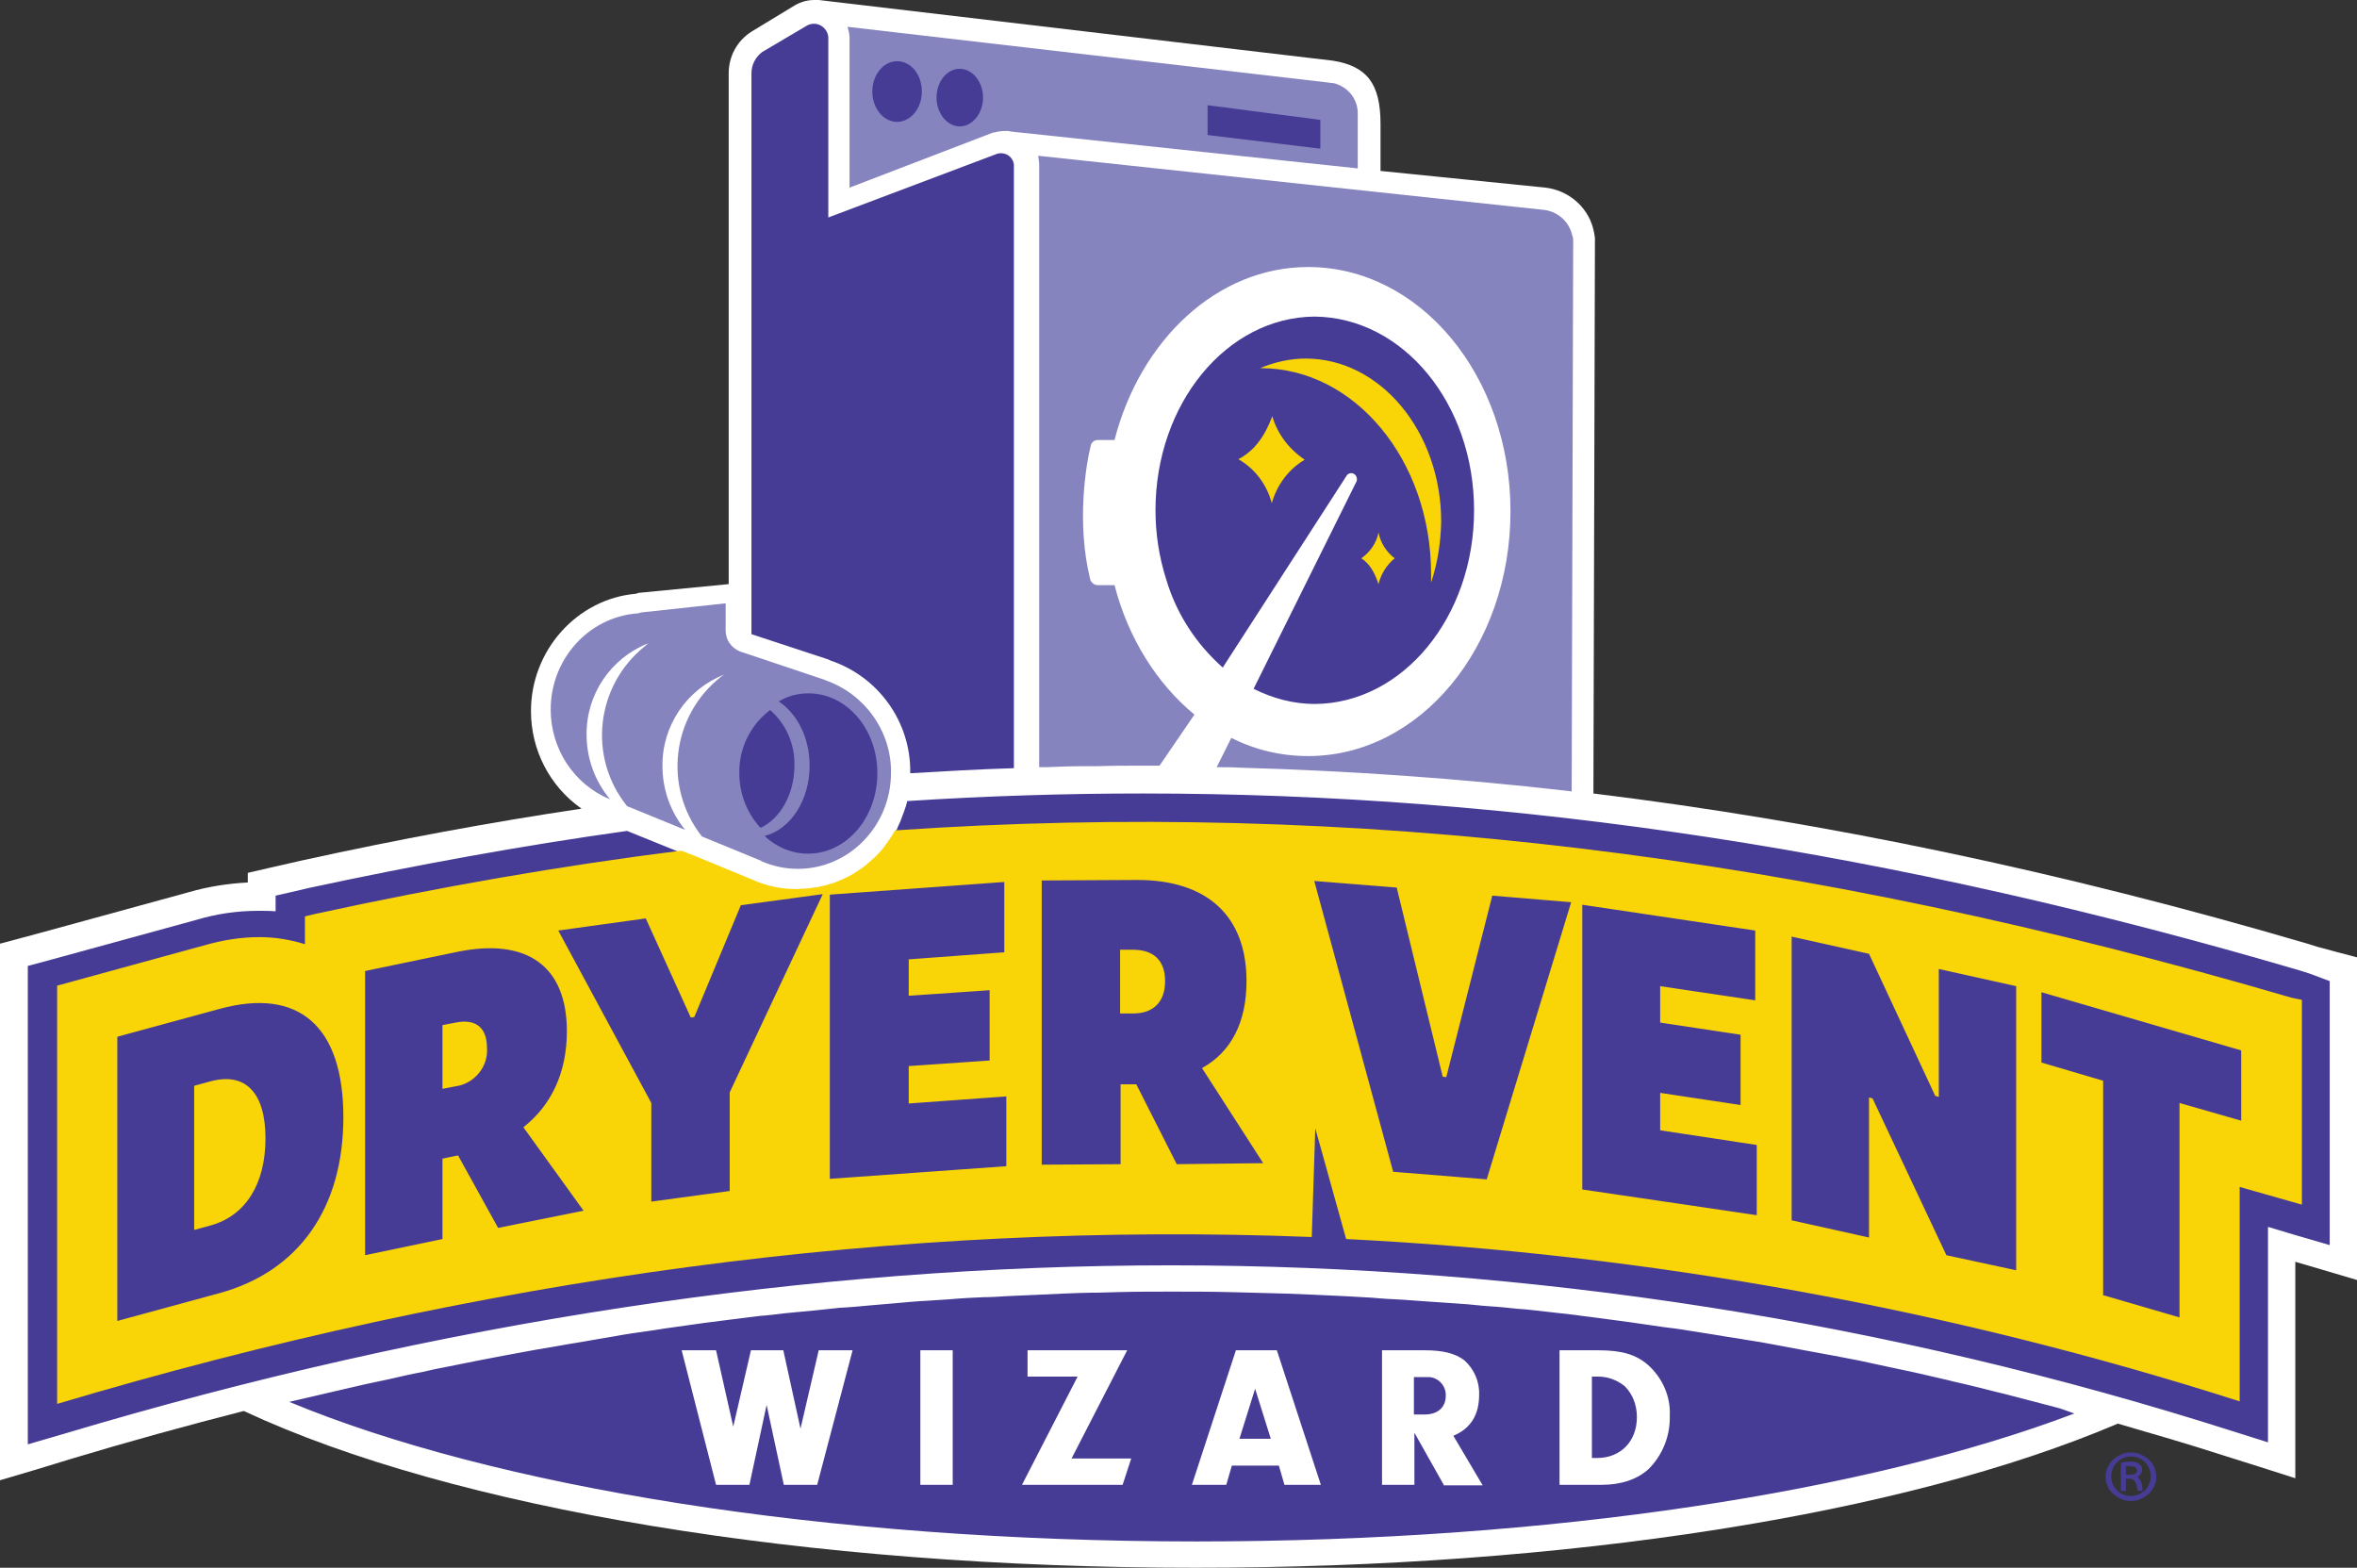 <?xml version="1.0" encoding="utf-8"?>
<svg viewBox="0 0 466.1 310" xmlns="http://www.w3.org/2000/svg">
  <rect x="0" y="0" width="466.1" height="310" fill="#333333" stroke="none"/>
  <!-- viewBox="0 0 466.1 359.4 w tagline-->
  <!-- viewBox="0 0 466.1 310 w/o tagline-->
  <defs>
    <style type="text/css">
    :root { 
      --st0: #FFFFFF;
      --st1: #463C96;
      --st2:#8684BF;
      --st3:#F9D407;
    }
    
	.st0{fill:#FFFFFF;}
	.st1{fill:#463C96;}
  .nbly{fill:#FFFFFF; display:none;}
  .copyright{fill:#463C96;}
	.st2{fill:#8684BF;}
	.st3{fill:#F9D407;}
</style>
  </defs>

  <path class="st0" d="M 462.3 188.3 L 458.2 187.2 L 456.3 186.6 C 407.6 172.3 360.8 162.5 315.1 156.9 L 315.4 48 C 315.4 47.7 315.4 47.3 315.4 47 C 315.3 46.3 315.2 45.7 315 45 C 313.8 40.7 310 37.6 305.6 37.1 L 273 33.8 L 273 24.5 C 273 16.5 270.3 13.1 263.6 12 L 161.9 0 L 161.5 0 L 161 0 C 159.6 0 158.3 0.4 157.1 1.1 L 148.7 6.2 C 145.8 8 144.1 11.1 144.1 14.5 L 144.1 115.5 L 126.6 117.2 C 126.3 117.2 126 117.3 125.8 117.4 C 114.1 118.4 105 128.6 105 140.6 C 105 148.3 108.7 155.5 115 159.9 C 96.9 162.6 78.6 166 59.9 170.1 L 57.7 170.6 L 53.3 171.6 L 49 172.6 L 49 174.5 C 45.1 174.7 41.2 175.3 37.4 176.4 L 8.2 184.4 L 4.1 185.5 L 0 186.6 L 0 292.7 L 7.1 290.6 L 14.3 288.4 C 25.6 285 36.9 281.9 48.2 279 C 89.5 298.3 159.5 310 236.4 310 C 309.7 310 376.6 299.5 418.8 281.5 C 425.7 283.5 432.6 285.5 439.4 287.7 L 446.7 290 L 453.9 292.3 L 453.9 249.5 L 459 251 L 466.1 253.1 L 466.1 189.3 L 462.3 188.3 Z" />
  <path class="st2" d="M 176.2 152.8 C 176.2 163.3 167.9 171.8 157.8 171.8 C 155.3 171.8 152.9 171.3 150.6 170.3 L 150.5 170.2 L 138.8 165.4 C 131.1 155.6 132.8 141.5 142.6 133.8 C 142.8 133.7 143 133.5 143.2 133.4 C 135.8 136.3 130.9 143.5 131 151.5 C 131 156.1 132.6 160.6 135.5 164.1 L 124 159.4 C 116.2 149.7 117.8 135.6 127.5 127.8 C 127.7 127.6 128 127.4 128.2 127.2 C 120.8 130.1 115.9 137.3 116 145.3 C 116 149.9 117.6 154.4 120.6 158 C 120.6 158 120.5 158 120.5 158 C 113.4 155 108.9 148 108.9 140.3 C 108.9 130.4 116.3 122.1 125.9 121.3 C 126.2 121.3 126.5 121.2 126.8 121.1 L 143.5 119.3 L 143.5 124.7 C 143.5 126.5 144.6 128.1 146.3 128.8 L 163 134.4 C 163.1 134.4 163.2 134.5 163.2 134.5 C 171 137.2 176.3 144.6 176.2 152.8 Z M 229.3 151.4 L 225.9 151.4 C 223 151.4 220 151.4 217.1 151.5 L 214.4 151.5 C 211.9 151.5 209.3 151.6 206.8 151.7 L 205.5 151.7 L 205.5 32.7 C 205.5 32.1 205.4 31.4 205.3 30.8 L 305.3 41.5 C 308 41.8 310.3 43.8 310.9 46.5 L 311 46.8 C 311.1 47.1 311.1 47.5 311.1 47.8 L 310.8 156.5 L 310.1 156.4 C 288.3 153.9 266.7 152.4 245.3 151.8 C 243.6 151.7 242.1 151.7 240.6 151.7 L 243.5 145.9 C 248.2 148.3 253.4 149.5 258.7 149.5 C 280.8 149.5 298.7 127.9 298.7 101.1 C 298.7 74.3 280.8 52.8 258.7 52.8 C 240.7 52.8 225.5 67.2 220.4 87 L 217.1 87 C 216.4 87 215.8 87.5 215.7 88.1 C 214.8 91.7 212.8 103.3 215.6 114.6 C 215.8 115.2 216.4 115.7 217 115.7 L 220.4 115.7 C 223.1 126.2 228.8 135.2 236.2 141.3 L 229.3 151.4 Z M 200.1 151.9 L 200.6 151.9 L 200.1 151.9 Z M 262.5 16.3 L 167.6 5.3 C 167.8 6 168 6.7 168 7.5 L 168 37.1 L 196.4 26.2 L 196.5 26.2 L 196.6 26.2 C 197.3 26 198 25.9 198.7 25.9 L 199.1 25.9 C 199.3 25.9 199.6 25.9 199.8 26 L 268.5 33.3 L 268.5 22.4 C 268.5 20 267.1 17.9 265 16.9 C 264.4 16.6 263.8 16.4 263.2 16.4 L 262.5 16.3 Z" />
  <path class="st1" d="M 456.7 192.5 L 454.8 191.9 C 374.5 168.3 299.7 156.9 225.9 156.9 C 210.4 156.9 194.9 157.4 179.4 158.4 C 179.3 159 179.1 159.5 178.9 160.1 L 178.8 160.4 C 178.6 160.9 178.4 161.5 178.2 162 L 178.1 162.3 C 177.9 162.8 177.6 163.3 177.4 163.9 C 177.1 164.4 176.8 164.9 176.5 165.4 L 176.4 165.6 C 176.1 166.1 175.8 166.5 175.5 167 L 175.3 167.2 C 175 167.6 174.6 168.1 174.2 168.5 L 174.1 168.6 C 173.7 169 173.4 169.4 173 169.8 L 172.8 170 C 172.4 170.4 172 170.7 171.6 171.1 L 171.4 171.3 C 171 171.6 170.5 172 170.1 172.3 L 169.9 172.4 C 169.5 172.7 169 173 168.6 173.2 L 168.4 173.3 C 167.9 173.6 167.4 173.8 166.9 174.1 L 166.6 174.2 C 166.1 174.4 165.6 174.6 165.1 174.8 L 164.9 174.9 C 164.4 175.1 163.9 175.3 163.3 175.4 L 163.2 175.4 C 162.7 175.5 162.1 175.7 161.6 175.8 L 161.3 175.9 C 160.8 176 160.2 176.1 159.7 176.1 L 159.2 176.1 C 158.6 176.2 158 176.2 157.4 176.2 C 154.3 176.2 151.3 175.6 148.5 174.3 L 137.1 169.6 L 124 164.3 C 103.3 167.2 82.4 171 61 175.6 L 58.9 176.1 L 54.5 177.1 L 54.5 180.2 C 53.4 180.1 52.3 180.1 51.1 180.1 C 46.9 180.1 42.8 180.7 38.8 181.9 L 9.6 189.9 L 5.5 191 L 5.5 285.6 L 12.7 283.5 C 86.6 261.4 160.2 250.2 231.6 250.2 C 302.7 250.2 373.4 261.3 441.2 282.9 L 448.5 285.2 L 448.5 242.6 L 453.5 244.1 L 460.7 246.2 L 460.7 194 L 456.7 192.5 Z M 182.3 18.1 C 182.3 21.4 180.1 24.1 177.4 24.1 C 174.7 24.1 172.5 21.4 172.5 18.1 C 172.5 14.8 174.7 12.1 177.4 12.1 C 180.1 12.1 182.3 14.7 182.3 18.1 Z M 189.8 13.6 C 187.2 13.6 185.2 16.2 185.2 19.3 C 185.2 22.4 187.3 25 189.8 25 C 192.3 25 194.4 22.4 194.4 19.3 C 194.4 16.2 192.3 13.6 189.8 13.6 Z M 238.8 20.8 L 238.8 26.7 L 261.1 29.4 L 261.1 23.7 L 238.8 20.8 Z M 157.1 151.4 C 157.1 157 154.3 161.9 150.4 163.7 C 147.7 160.8 146.2 156.9 146.2 152.9 C 146.1 148 148.4 143.3 152.3 140.4 C 155.5 143.2 157.2 147.2 157.1 151.4 M 159.9 137.1 C 157.8 137.1 155.8 137.6 154 138.7 C 157.6 141.1 160.1 145.8 160.1 151.4 C 160.1 158.3 156.3 164 151.2 165.3 C 153.5 167.5 156.6 168.8 159.8 168.8 C 167.4 168.8 173.5 161.7 173.5 152.9 C 173.5 144.1 167.4 137.1 159.9 137.1 M 198 30.3 C 197.7 30.3 197.5 30.3 197.2 30.4 L 163.8 43 L 163.8 7.5 C 163.8 6 162.5 4.7 161 4.7 C 160.5 4.7 160 4.8 159.5 5.1 L 150.7 10.3 C 149.4 11.3 148.6 12.8 148.6 14.5 L 148.6 125.4 L 163.8 130.4 L 164.2 130.6 C 173.7 133.8 180.1 142.7 180 152.7 L 180 152.9 C 186.8 152.5 193.6 152.1 200.4 151.9 L 200.5 151.9 L 200.5 32.9 C 200.6 31.5 199.4 30.3 198 30.3 Z M 260 62.6 C 242.6 62.7 228.5 79.8 228.5 100.9 C 228.5 105.5 229.2 110.1 230.6 114.5 C 232.6 121.3 236.5 127.3 241.8 132 L 266.4 93.9 C 266.8 93.5 267.5 93.4 268 93.9 C 268.3 94.2 268.4 94.7 268.3 95.1 L 247.9 136.2 C 251.7 138.1 255.8 139.2 260 139.2 C 277.4 139.1 291.5 122 291.5 100.9 C 291.5 79.8 277.5 62.8 260 62.6 Z M 410.2 279.5 C 369.6 294.9 307 304.8 236.6 304.8 C 162.8 304.8 97.4 293.9 57.2 277.2 C 58.5 276.9 59.8 276.6 61.1 276.3 C 62.7 275.9 64.2 275.6 65.8 275.2 C 68 274.7 70.1 274.2 72.3 273.7 L 77 272.7 C 79.2 272.2 81.3 271.7 83.5 271.3 C 85.1 270.9 86.6 270.6 88.2 270.3 L 94.7 269 L 99.4 268.1 C 101.6 267.7 103.7 267.3 105.9 266.9 L 110.6 266.1 C 112.7 265.7 114.9 265.4 117 265 L 121.7 264.2 C 123.8 263.8 126 263.5 128.1 263.2 C 129.7 263 131.2 262.7 132.8 262.5 C 135 262.2 137.1 261.9 139.2 261.6 L 143.9 261 L 150.3 260.2 C 151.8 260.1 153.4 259.9 155 259.7 C 157.1 259.5 159.2 259.3 161.3 259.1 L 166 258.6 C 168.1 258.5 170.2 258.3 172.3 258.1 C 173.9 258 175.4 257.8 177 257.7 C 179.2 257.5 181.3 257.3 183.4 257.2 C 184.9 257.1 186.5 257 188 256.9 C 190.2 256.7 192.3 256.6 194.5 256.5 C 196 256.5 197.5 256.4 199 256.3 C 201.3 256.2 203.5 256.1 205.7 256 L 210 255.8 C 212.4 255.7 214.9 255.6 217.3 255.6 L 220.9 255.5 C 224.6 255.4 228.2 255.4 231.8 255.4 C 235.6 255.4 239.4 255.4 243.2 255.5 C 244.6 255.5 245.9 255.6 247.2 255.6 C 249.6 255.7 252.1 255.7 254.6 255.8 L 259.5 256 C 261.6 256.1 263.8 256.2 266 256.3 C 267.8 256.4 269.5 256.5 271.3 256.6 C 273.4 256.8 275.4 256.9 277.4 257 L 283 257.4 C 285 257.5 286.9 257.7 288.8 257.8 C 290.7 257.9 292.8 258.2 294.6 258.3 C 296.4 258.4 298.3 258.6 300.1 258.8 C 302.1 258.9 304.1 259.2 306.1 259.4 C 307.9 259.6 309.6 259.8 311.4 260 C 313.4 260.3 315.5 260.5 317.5 260.8 C 319.2 261 321 261.3 322.7 261.5 C 324.8 261.8 326.8 262.1 328.9 262.4 C 330.5 262.6 332.2 262.8 333.9 263.1 C 336 263.4 338.1 263.8 340.2 264.1 C 341.8 264.4 343.5 264.6 345.1 264.9 C 347.2 265.2 349.4 265.6 351.5 266 C 353.1 266.3 354.7 266.6 356.3 266.9 C 358.5 267.3 360.7 267.7 362.8 268.1 L 367.5 269 C 369.7 269.5 371.8 269.9 374 270.4 L 378.7 271.4 C 380.9 271.9 383 272.4 385.2 272.9 C 386.7 273.3 388.3 273.6 389.8 274 C 392 274.5 394.1 275.1 396.3 275.6 C 397.8 276 399.4 276.4 400.9 276.8 C 403.1 277.4 405.2 277.9 407.4 278.5 L 410.2 279.5 Z M 330.2 280 C 330.4 276.2 328.8 272.5 325.9 269.9 C 323.5 267.8 320.6 267 316.1 267 L 308.4 267 L 308.4 293.6 L 316.8 293.6 C 320.6 293.6 323.8 292.5 326 290.5 C 328.8 287.7 330.3 283.9 330.2 280 Z M 321.3 274.1 C 322.9 275.7 323.7 277.9 323.7 280.2 C 323.7 285 320.5 288.3 315.8 288.3 L 314.8 288.3 L 314.8 272.2 L 316 272.2 C 318 272.2 319.8 272.9 321.3 274.1 Z M 285.5 293.7 L 293.2 293.7 L 287.4 283.9 C 290.8 282.5 292.5 279.8 292.5 275.8 C 292.6 273.2 291.5 270.7 289.6 269 C 287.8 267.6 285.3 267 281.8 267 L 273.3 267 L 273.3 293.6 L 279.7 293.6 L 279.7 283.3 L 285.5 293.6 L 285.5 293.7 Z M 282.6 272.3 C 284.5 272.4 286 274.1 285.9 276 C 285.9 278.3 284.3 279.7 281.7 279.7 L 279.6 279.7 L 279.6 272.3 C 279.8 272.3 282.5 272.3 282.6 272.3 Z M 261.2 293.6 L 252.5 267 L 244.4 267 L 235.7 293.6 L 242.5 293.6 L 243.6 289.8 L 252.9 289.8 L 254 293.6 L 261.2 293.6 Z M 248.2 274.6 L 251.3 284.5 L 245.1 284.5 L 248.2 274.6 Z M 223.7 288.4 L 211.9 288.4 L 222.9 267 L 203.2 267 L 203.2 272.2 L 213.1 272.2 L 202.1 293.6 L 222 293.6 L 223.7 288.4 Z M 188.4 267 L 182 267 L 182 293.6 L 188.4 293.6 L 188.4 267 Z M 168.6 267 L 161.9 267 L 158.3 282.5 L 154.9 267 L 148.5 267 L 145 282.1 L 141.6 267 L 134.8 267 L 141.6 293.6 L 148.2 293.6 L 151.6 277.8 L 155 293.6 L 161.6 293.6 L 168.6 267 Z"/>
  <path class="st3" d="M 283 115.2 C 283 114.6 283 114.1 283 113.5 C 283 91 267.9 72.8 249.3 72.8 L 249.2 72.8 C 252 71.6 255.1 70.9 258.2 70.9 C 273 70.9 285 85.4 285 103.2 C 284.9 107.3 284.3 111.3 283 115.2 Z M 251.6 82.3 C 250.1 86.3 248.1 89.1 244.9 90.8 C 248.2 92.7 250.5 95.8 251.5 99.5 C 252.5 95.9 254.8 92.8 258 90.9 C 254.9 88.8 252.6 85.8 251.6 82.3 Z M 272.6 105.3 C 272.2 107.4 270.9 109.2 269.2 110.4 C 270.8 111.4 271.8 113.1 272.6 115.5 C 273.1 113.5 274.2 111.7 275.8 110.4 C 274.1 109.1 273 107.3 272.6 105.3 Z M 453.2 197.3 C 356.3 168.9 267.3 158 177 164.2 C 176.3 165.5 175.4 166.7 174.5 167.9 C 173.6 169 172.5 170 171.4 170.9 L 171.3 171 C 170.6 171.6 169.8 172.1 169 172.6 L 168.9 172.7 C 168.5 172.9 168.2 173.1 167.8 173.3 L 167.6 173.4 C 166.8 173.8 165.9 174.2 165.1 174.5 L 164.8 174.6 C 164.5 174.7 164.1 174.8 163.8 174.9 L 163.5 175 C 163.1 175.1 162.6 175.2 162.2 175.3 C 161.8 175.4 161.3 175.5 160.8 175.5 L 160.4 175.6 L 159.4 175.7 L 159 175.7 C 158.5 175.7 158.1 175.8 157.6 175.8 C 154.5 175.8 151.5 175.2 148.7 173.9 L 137.3 169.2 L 134.7 168.2 C 110.8 171.2 86.8 175.4 62.4 180.7 L 60.3 181.2 L 60.3 186.7 C 57.4 185.8 54.4 185.3 51.3 185.3 C 47.6 185.3 44 185.9 40.5 186.9 L 11.3 194.9 L 11.3 277.6 C 95.1 252.6 177.8 241.4 259.4 244.6 L 260.1 223.1 L 266.2 245 C 326.2 248 385.7 258.8 442.9 277.1 L 442.9 234.7 L 455.2 238.2 L 455.2 197.7 L 453.2 197.3 Z M 43.4 255.7 L 23.2 261.2 L 23.2 205 L 43.4 199.5 C 59.1 195.2 67.9 202.9 67.9 220.9 C 67.9 238.9 59.1 251.4 43.4 255.7 Z M 98.5 242.8 L 90.6 228.5 L 90.4 228.5 L 87.5 229.1 L 87.5 245 L 72.2 248.2 L 72.2 192 L 90.5 188.2 C 104.3 185.4 112.1 191.1 112.1 203.9 C 112.1 212 109.1 218.5 103.5 222.9 L 115.4 239.4 L 98.5 242.8 Z M 144.3 216 L 144.3 235.5 L 128.8 237.6 L 128.8 218.1 L 110.4 184 L 127.7 181.6 L 136.6 201.2 L 137.3 201.1 L 146.5 179 L 162.7 176.8 L 144.3 216 Z M 199 230.6 L 164.1 233.1 L 164.1 176.9 L 198.6 174.4 L 198.6 188.3 L 179.7 189.7 L 179.7 196.9 L 195.7 195.8 L 195.7 209.7 L 179.7 210.8 L 179.7 218.2 L 199 216.8 L 199 230.6 Z M 232.7 230.2 L 224.7 214.4 L 224.6 214.4 L 221.6 214.4 L 221.6 230.2 L 206 230.3 L 206 174.1 L 224.6 174 C 238.7 173.9 246.5 181.1 246.5 194 C 246.5 202.1 243.5 208 237.7 211.2 L 249.8 230 L 232.7 230.2 Z M 294 233.2 L 275.5 231.7 L 259.9 174.2 L 276.2 175.5 L 285.3 212.9 L 286 213 L 295.1 177.1 L 310.7 178.4 L 294 233.2 Z M 347.5 240.3 L 312.9 235.2 L 312.9 178.9 L 347.1 184 L 347.1 197.8 L 328.3 195 L 328.3 202.2 L 344.2 204.6 L 344.2 218.5 L 328.3 216.1 L 328.3 223.5 L 347.4 226.4 L 347.4 240.3 L 347.5 240.3 Z M 398.8 251.2 L 384.9 248.2 L 370.3 217.2 L 369.6 217 L 369.6 244.7 L 354.3 241.3 L 354.3 185.2 L 369.6 188.6 L 382.7 216.7 L 383.4 216.9 L 383.4 191.6 L 398.7 195 L 398.7 251.2 L 398.8 251.2 Z M 443.2 221.6 L 431 218.1 L 431 260.5 L 415.9 256.1 L 415.9 213.7 L 403.7 210.1 L 403.7 196.2 L 443.2 207.7 L 443.2 221.6 Z M 41.7 213.8 L 38.4 214.7 L 38.4 243.2 L 41.7 242.3 C 48.5 240.4 52.5 234.2 52.5 225.1 C 52.5 216 48.5 212 41.7 213.8 Z M 224.1 187.8 L 221.5 187.8 L 221.5 200.4 L 224.1 200.4 C 228.1 200.4 230.4 198.1 230.4 194 C 230.4 189.9 228.1 187.8 224.1 187.8 Z M 90.1 202.2 L 87.5 202.7 L 87.5 215.3 L 90.1 214.8 C 93.8 214.3 96.6 210.9 96.3 207.2 C 96.3 203.2 94.1 201.4 90.1 202.2 Z" />
  <path class="copyright" d="M 423.7 294.7 L 423.7 294.8 L 422.7 294.8 L 422.7 294.7 C 422.6 294 422.5 293.4 422.2 293 C 422 292.6 421.7 292.4 421.3 292.4 L 420.4 292.4 L 420.4 294.8 L 419.4 294.8 L 419.4 289.2 L 419.5 289.2 C 420.1 289.1 420.6 289 421.1 289 C 421.9 289 422.5 289.1 422.9 289.4 C 423.4 289.7 423.6 290.1 423.6 290.6 C 423.6 291.2 423.3 291.7 422.7 292 C 422.9 292.2 423.1 292.5 423.3 292.8 C 423.5 293.2 423.7 293.8 423.7 294.7 Z M 422.6 290.8 C 422.6 290.2 422.1 289.9 421.1 289.9 C 420.8 289.9 420.6 289.9 420.4 289.9 L 420.4 291.6 L 421.3 291.6 C 422.2 291.6 422.6 291.3 422.6 290.8 Z M 426.4 292 C 426.4 292.7 426.3 293.3 426 293.9 C 425.7 294.4 425.4 295 424.9 295.4 C 424.4 295.8 423.9 296.2 423.3 296.4 C 422.7 296.7 422.1 296.8 421.4 296.8 C 420.7 296.8 420.1 296.7 419.5 296.4 C 418.9 296.2 418.4 295.8 417.9 295.4 C 417.4 295 417 294.5 416.8 293.9 C 416.5 293.3 416.4 292.7 416.4 292 C 416.4 291.3 416.5 290.7 416.8 290.1 C 417.1 289.6 417.4 289 417.9 288.6 C 418.4 288.2 418.9 287.8 419.5 287.6 C 420.1 287.3 420.7 287.2 421.4 287.2 C 422.1 287.2 422.7 287.3 423.3 287.6 C 423.9 287.8 424.4 288.2 424.9 288.6 C 425.4 289 425.8 289.5 426 290.1 C 426.2 290.7 426.4 291.3 426.4 292 Z M 425.3 291.9 C 425.3 289.7 423.6 288 421.4 288 C 419.3 288 417.5 289.7 417.5 291.9 C 417.5 294.1 419.2 295.8 421.4 295.8 C 423.6 295.8 425.3 294.1 425.3 291.9 Z"/>
  <path class="nbly" d="M 123.5 338.9 L 114.1 334.6 C 114 334.6 113.9 334.5 113.9 334.6 C 113.8 334.6 113.7 334.6 113.7 334.6 L 109.1 336.7 L 108.9 336.8 L 108.9 335.4 C 108.9 335.1 108.6 334.8 108.3 334.8 L 104.5 334.8 C 104.2 334.8 103.9 335 103.9 335.4 L 103.9 350.5 C 103.9 350.8 104.2 351.1 104.5 351.1 L 108.3 351.1 C 108.6 351.1 108.9 350.9 108.9 350.5 L 108.9 342.1 L 109 342.1 L 113.9 339.8 L 114 339.8 L 114.1 339.8 L 119 342.1 L 119.1 342.1 L 119.1 350.5 C 119.1 350.8 119.4 351.1 119.7 351.1 C 119.7 351.1 119.7 351.1 119.7 351.1 L 123.5 351.1 C 123.8 351.1 124.1 350.8 124.1 350.5 L 124.1 339.4 C 123.8 339.2 123.7 339 123.5 338.9 Z M 146.8 336.9 L 142.9 336.9 C 142.6 336.9 142.3 337.1 142.3 337.4 C 142.3 337.4 142.3 337.4 142.3 337.4 L 142.3 350.4 C 142.3 350.7 142.6 351 142.9 351 L 146.8 351 C 147.1 351 147.4 350.8 147.4 350.4 L 147.4 337.4 C 147.4 337.2 147.1 336.9 146.8 336.9 Z M 144.9 329.3 C 143.3 329.3 142.1 330.6 142.1 332.2 C 142.1 333.8 143.4 335 145 335 C 146.6 335 147.8 333.7 147.8 332.2 C 147.8 330.7 146.6 329.4 145 329.4 C 145 329.3 144.9 329.3 144.9 329.3 Z M 175.7 336.6 C 174.3 336.5 173 337 172.1 338.1 L 171.9 338.3 L 171.9 331 C 171.9 330.7 171.6 330.4 171.3 330.4 L 167.4 330.4 C 167.1 330.4 166.8 330.6 166.8 330.9 C 166.8 330.9 166.8 330.9 166.8 330.9 L 166.8 350.4 C 166.8 350.7 167.1 351 167.4 351 C 167.4 351 167.4 351 167.4 351 L 171.3 351 C 171.6 351 171.9 350.8 171.9 350.4 L 171.9 343.4 C 171.9 341.3 173.3 341.1 173.8 341.1 C 175.5 341.1 175.7 342.6 175.7 343.4 L 175.7 350.4 C 175.7 350.7 176 351 176.3 351 L 180.2 351 C 180.5 351 180.8 350.8 180.8 350.4 L 180.8 341.8 C 180.8 340.4 180.3 339 179.4 338 C 178.4 337 177.1 336.5 175.7 336.6 Z M 192 336.6 C 190.6 336.5 189.3 337 188.4 338 L 188.2 338.2 L 188.2 331.1 C 188.2 330.8 187.9 330.5 187.6 330.5 C 187.6 330.5 187.6 330.5 187.6 330.5 L 183.7 330.5 C 183.4 330.5 183.1 330.7 183.1 331.1 L 183.1 350.6 C 183.1 350.9 183.4 351.2 183.7 351.2 L 187.3 351.2 C 187.6 351.2 187.9 351 187.9 350.7 C 187.9 350.7 187.9 350.7 187.9 350.7 L 187.9 349.8 L 188.1 350 C 189.1 351.1 190.5 351.7 192 351.6 C 195.7 351.6 198.5 348.4 198.5 344.2 C 198.5 340 195.7 336.6 192 336.6 Z M 190.7 346.9 C 189.1 347 187.7 345.8 187.6 344.2 C 187.5 342.6 188.7 341.2 190.3 341.1 C 191.9 341 193.3 342.2 193.4 343.8 C 193.4 343.9 193.4 343.9 193.4 344 C 193.5 345.5 192.4 346.8 190.9 346.9 C 190.8 346.9 190.8 346.9 190.7 346.9 Z M 208 336.6 C 203.5 336.6 200.2 339.7 200.2 344 C 200.2 348.3 203.5 351.4 208 351.4 C 212.5 351.4 215.8 348.3 215.8 344 C 215.8 339.7 212.5 336.6 208 336.6 Z M 208 346.9 C 206.4 347 205 345.8 204.9 344.2 C 204.8 342.6 206 341.2 207.6 341.1 C 209.2 341 210.6 342.2 210.7 343.8 C 210.7 343.9 210.7 343.9 210.7 344 C 210.8 345.5 209.7 346.8 208.2 346.9 C 208.2 346.9 208.1 346.9 208 346.9 Z M 164.6 337.5 C 164.6 337.2 164.3 336.9 164 336.9 L 160.4 336.9 C 160.1 336.9 159.8 337.1 159.8 337.5 L 159.8 338.4 L 159.6 338.2 C 158.7 337.1 157.3 336.5 155.8 336.6 C 154 336.6 152.3 337.3 151.1 338.7 C 148.7 341.6 148.7 345.8 151.1 348.7 C 152.3 350 154 350.8 155.8 350.8 C 157.2 350.9 158.6 350.3 159.5 349.3 L 159.7 349.1 L 159.7 351.2 C 159.7 353 158.2 354.5 156.3 354.5 C 155.2 354.5 154.2 354 153.6 353.1 C 153.5 353 153.3 352.9 153.1 352.9 C 153 352.9 152.9 352.9 152.9 352.9 L 149.5 354.5 C 149.4 354.6 149.3 354.7 149.2 354.8 C 149.1 355 149.2 355.1 149.3 355.3 C 150.8 357.8 153.5 359.3 156.4 359.3 C 160.9 359.3 164.6 355.7 164.6 351.2 L 164.6 337.5 Z M 157.1 346.9 C 155.5 347 154.1 345.8 154 344.2 C 153.9 342.6 155.1 341.2 156.7 341.1 C 158.3 341 159.7 342.2 159.8 343.8 C 159.8 343.9 159.8 343.9 159.8 344 C 159.9 345.5 158.8 346.8 157.3 346.9 C 157.2 346.9 157.2 346.9 157.1 346.9 Z M 226.9 336.6 C 226.7 336.6 226.5 336.6 226.2 336.6 C 224.7 336.4 223.3 337.1 222.4 338.4 L 222.2 338.7 L 222.2 337.5 C 222.2 337.2 221.9 336.9 221.6 336.9 L 218 336.9 C 217.7 336.9 217.4 337.1 217.4 337.4 C 217.4 337.4 217.4 337.4 217.4 337.4 L 217.4 350.4 C 217.4 350.7 217.7 351 218 351 C 218 351 218 351 218 351 L 221.9 351 C 222.2 351 222.5 350.7 222.5 350.4 L 222.5 343.4 C 222.5 341.9 223.3 341.2 224.9 341.2 C 225.4 341.2 225.9 341.3 226.4 341.4 L 226.5 341.4 C 226.6 341.4 226.7 341.4 226.9 341.3 C 227 341.2 227.1 341.1 227.1 340.9 L 227.3 337.1 C 227.4 336.9 227.2 336.7 226.9 336.6 C 226.9 336.6 226.9 336.6 226.9 336.6 Z M 234.4 330.5 L 230.5 330.5 C 230.2 330.5 229.9 330.7 229.9 331.1 L 229.9 350.6 C 229.9 350.9 230.2 351.2 230.5 351.2 L 234.4 351.2 C 234.7 351.2 235 351 235 350.7 C 235 350.7 235 350.7 235 350.7 L 235 331.2 C 235 330.7 234.7 330.5 234.4 330.5 C 234.4 330.5 234.4 330.5 234.4 330.5 Z M 253.2 337 L 249.5 337 C 249.2 337 248.9 337.2 248.9 337.6 L 248.9 343 C 249 344.7 247.8 346.1 246.2 346.3 C 246.1 346.3 246 346.3 245.9 346.3 C 244.1 346.3 242.7 344.9 242.7 343.1 C 242.7 343.1 242.7 343 242.7 343 L 242.7 337.6 C 242.7 337.3 242.4 337 242.1 337 C 242.1 337 242.1 337 242.1 337 L 238.4 337 C 238.1 337 237.8 337.2 237.8 337.6 L 237.8 343 C 237.9 347.5 241.6 351.2 246.2 351.1 C 247 351.1 247.9 350.9 248.7 350.7 L 248.8 350.6 L 248.8 350.9 C 248.8 352.9 247.1 354.5 245.1 354.5 C 243.9 354.5 242.8 353.9 242.2 353 C 242.1 352.8 241.9 352.8 241.7 352.8 C 241.6 352.8 241.5 352.8 241.5 352.8 L 238.1 354.4 C 237.8 354.5 237.7 354.9 237.8 355.1 C 237.8 355.1 237.8 355.1 237.8 355.2 C 240.2 359.3 245.5 360.6 249.6 358.1 C 250.1 357.8 250.6 357.4 251.1 357 C 252.7 355.5 253.6 353.4 253.7 351.3 L 253.7 337.7 C 253.7 337.2 253.5 337 253.2 337 Z M 133.2 336.6 C 131.2 336.5 129.2 337.3 127.8 338.7 C 126.4 340.2 125.7 342.1 125.7 344.2 C 125.6 346.2 126.4 348.1 127.8 349.5 C 129.3 350.9 131.3 351.6 133.3 351.5 C 135.4 351.6 137.5 350.9 139.2 349.6 C 139.3 349.5 139.4 349.3 139.4 349.2 C 139.4 349 139.3 348.9 139.2 348.8 L 136.6 346.7 C 136.5 346.6 136.4 346.6 136.2 346.6 C 136.1 346.6 136 346.6 135.9 346.7 C 135.2 347.2 134.4 347.5 133.5 347.5 C 132.3 347.6 131.1 346.9 130.8 345.7 L 130.7 345.6 L 139.7 345.6 C 140 345.6 140.2 345.4 140.3 345.1 C 140.3 344.9 140.3 344.5 140.3 344.2 C 140.4 342.2 139.7 340.3 138.3 338.8 C 137.1 337.2 135.2 336.5 133.2 336.6 Z M 135.8 342.6 L 130.6 342.6 L 130.6 342.5 C 130.8 341 132.1 340 133.6 340.2 C 134.8 340.3 135.8 341.3 135.9 342.5 L 135.8 342.6 Z M 89 338.7 C 87.8 337.3 86.1 336.6 84.3 336.6 C 80.2 336.4 76.8 339.6 76.6 343.7 C 76.4 347.8 79.6 351.2 83.7 351.4 C 83.9 351.4 84.1 351.4 84.2 351.4 C 86 351.5 87.7 350.7 88.9 349.3 L 88.9 351 L 91.8 351 L 91.8 336.9 L 88.9 336.9 L 88.9 338.7 L 89 338.7 Z M 84.3 348.7 C 81.7 348.7 79.6 346.6 79.6 344 C 79.6 341.4 81.7 339.3 84.3 339.3 C 86.9 339.3 89 341.4 89 344 C 89 346.6 86.9 348.7 84.3 348.7 Z M 271.9 348.7 C 269.3 348.7 267.2 346.6 267.2 344 C 267.2 341.4 269.3 339.3 271.9 339.3 C 273.5 339.3 275 340.1 275.8 341.4 L 278.3 340 C 276.1 336.6 271.6 335.6 268.1 337.7 C 264.6 339.8 263.7 344.4 265.8 347.9 C 268 351.3 272.5 352.3 276 350.2 C 276.9 349.6 277.7 348.8 278.3 347.8 L 275.9 346.4 C 275.1 347.9 273.5 348.8 271.9 348.7 Z M 287.4 336.6 C 283.3 336.6 280 340 280.1 344.1 C 280.1 348.2 283.5 351.5 287.6 351.4 C 291.7 351.4 294.9 348.1 294.9 344 C 294.9 339.9 291.6 336.6 287.4 336.6 C 287.4 336.6 287.4 336.6 287.4 336.6 Z M 287.4 348.7 C 284.8 348.7 282.7 346.7 282.6 344.1 C 282.6 341.5 284.6 339.4 287.2 339.3 C 289.8 339.3 291.9 341.3 292 343.9 C 292 343.9 292 343.9 292 344 C 292.1 346.6 290 348.7 287.4 348.7 C 287.5 348.7 287.5 348.7 287.4 348.7 Z M 314.2 336.6 C 312.3 336.5 310.5 337.6 309.5 339.2 C 308.7 337.5 306.9 336.4 305 336.6 C 303.5 336.6 302.1 337.2 301.1 338.4 L 301.1 336.9 L 298.2 336.9 L 298.2 351 L 301.1 351 L 301.1 343.8 C 301.1 340.8 302.3 339.3 304.5 339.3 C 306.7 339.3 307.4 340.8 307.4 343.6 L 307.4 351 L 310.3 351 L 310.3 343.8 C 310.3 340.8 311.5 339.3 313.7 339.3 C 315.9 339.3 316.6 340.8 316.6 343.6 L 316.6 351 L 319.5 351 L 319.5 343 C 319.5 338.6 317.4 336.6 314.2 336.6 Z M 331.4 336.6 C 329.6 336.5 327.9 337.3 326.7 338.7 L 326.7 336.9 L 323.8 336.9 L 323.8 358.6 L 326.7 358.6 L 326.7 349.4 C 327.9 350.8 329.6 351.5 331.4 351.5 C 335.5 351.7 338.9 348.5 339.1 344.4 C 339.3 340.3 336.1 336.9 332 336.7 C 331.8 336.6 331.6 336.6 331.4 336.6 Z M 331.4 348.7 C 328.8 348.7 326.7 346.6 326.7 344 C 326.7 341.4 328.8 339.3 331.4 339.3 C 334 339.3 336.1 341.4 336.1 344 C 336.1 344 336.1 344 336.1 344 C 336.2 346.5 334.2 348.6 331.7 348.7 C 331.5 348.7 331.5 348.7 331.4 348.7 Z M 353.3 338.7 C 352.1 337.3 350.4 336.6 348.6 336.6 C 344.5 336.4 341.1 339.6 340.9 343.7 C 340.7 347.8 343.9 351.2 348 351.4 C 348.2 351.4 348.4 351.4 348.5 351.4 C 350.3 351.5 352 350.7 353.2 349.3 L 353.2 351 L 356.1 351 L 356.1 336.9 L 353.2 336.9 L 353.2 338.7 L 353.3 338.7 Z M 348.5 348.7 C 345.9 348.7 343.8 346.6 343.8 344 C 343.8 341.4 345.9 339.3 348.5 339.3 C 351.1 339.3 353.2 341.4 353.2 344 C 353.2 346.6 351.1 348.7 348.5 348.7 Z M 367.7 336.6 C 366.1 336.5 364.6 337.2 363.6 338.4 L 363.6 336.9 L 360.7 336.9 L 360.7 351 L 363.6 351 L 363.6 343.8 C 363.6 340.9 364.8 339.3 367.2 339.3 C 369.6 339.3 370.7 340.8 370.7 343.6 L 370.7 351 L 373.6 351 L 373.6 343 C 373.5 338.6 371.1 336.6 367.7 336.6 Z M 386.7 336.9 L 382.9 347.5 L 378.9 336.9 L 375.8 336.9 L 381.5 351.3 L 379 358.6 L 381.8 358.6 L 389.6 336.9 L 386.7 336.9 Z M 257.5 337 C 256.2 337 255.2 338 255.2 339.3 C 255.2 340.6 256.2 341.6 257.5 341.6 C 258.8 341.6 259.8 340.6 259.8 339.3 C 259.8 339.3 259.8 339.3 259.8 339.3 C 259.8 338 258.8 337 257.5 337 Z M 257.5 341.2 C 256.4 341.2 255.6 340.4 255.6 339.3 C 255.6 338.2 256.4 337.4 257.5 337.4 C 258.6 337.4 259.4 338.2 259.4 339.3 C 259.4 339.3 259.4 339.3 259.4 339.3 C 259.4 340.3 258.6 341.2 257.5 341.2 C 257.6 341.2 257.5 341.2 257.5 341.2 Z M 258.6 338.7 C 258.6 338 258 338 257.4 338 L 256.6 338 L 256.6 340.6 L 257 340.6 L 257 339.5 L 257.4 339.5 L 258 340.6 L 258.5 340.6 L 257.8 339.5 C 258.3 339.5 258.6 339.1 258.6 338.7 Z M 257.5 339.1 L 257 339.1 L 257 338.3 L 257.5 338.3 C 257.9 338.3 258.1 338.3 258.1 338.7 C 258.1 339.1 257.9 339.1 257.5 339.1 Z" />

</svg>
